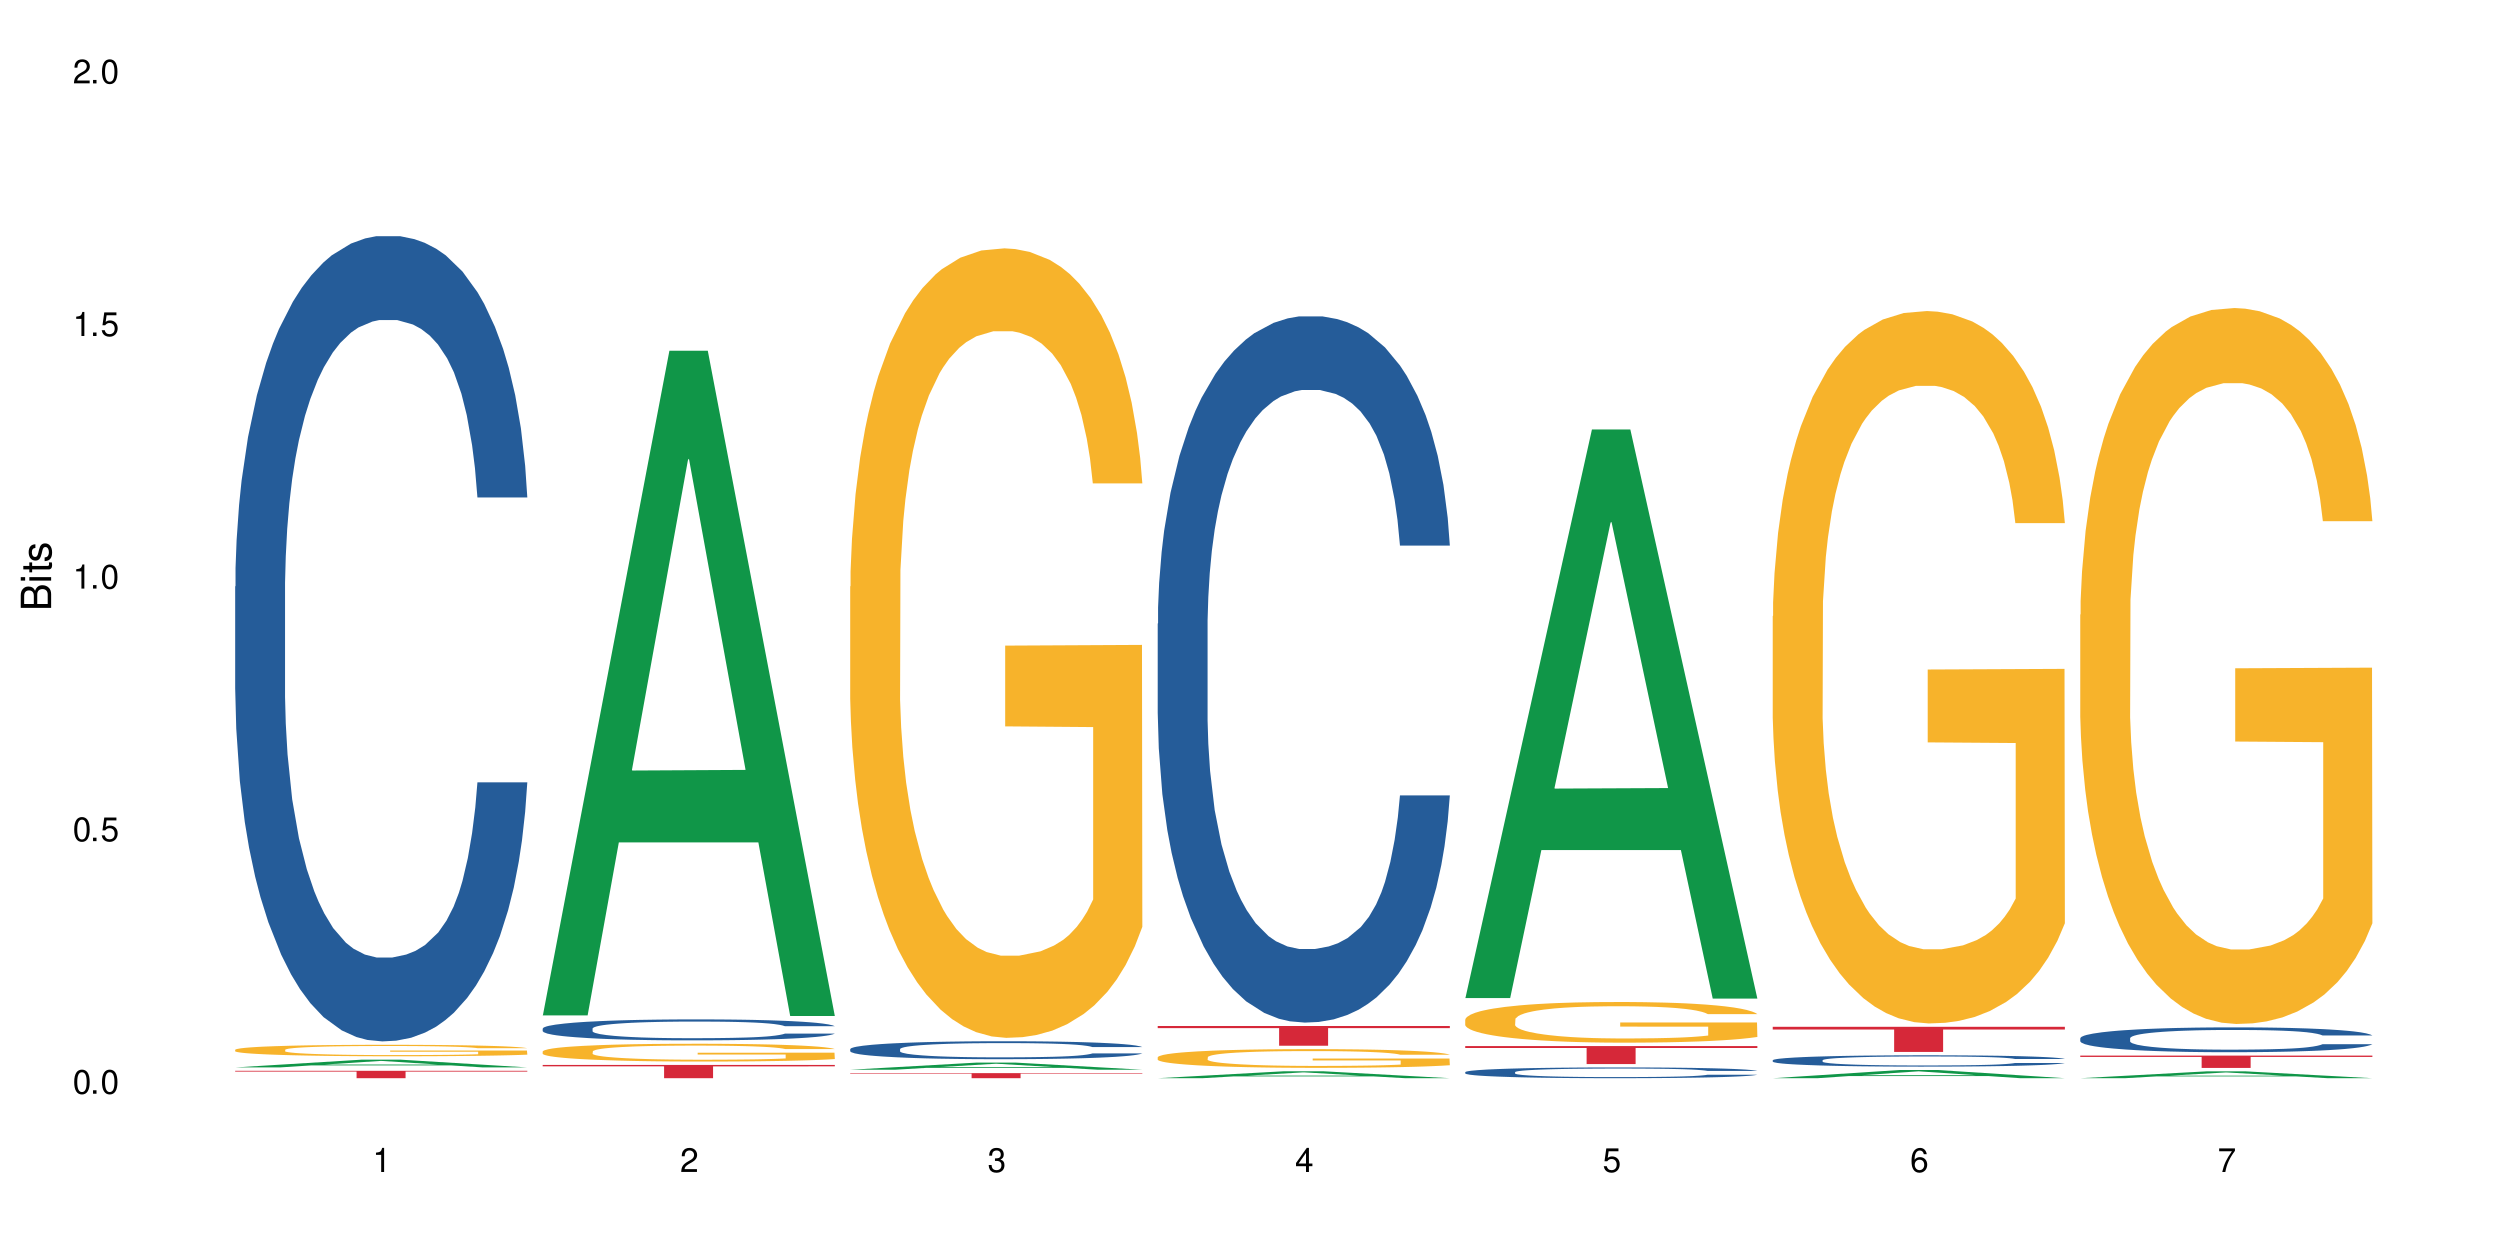 <?xml version="1.0" encoding="UTF-8"?>
<svg xmlns="http://www.w3.org/2000/svg" xmlns:xlink="http://www.w3.org/1999/xlink" width="720" height="360" viewBox="0 0 720 360">
<defs>
<g>
<g id="glyph-0-0">
</g>
<g id="glyph-0-1">
<path d="M 2.641 -6.938 C 2 -6.938 1.422 -6.656 1.078 -6.172 C 0.641 -5.562 0.406 -4.641 0.406 -3.359 C 0.406 -1.016 1.188 0.219 2.641 0.219 C 4.078 0.219 4.859 -1.016 4.859 -3.297 C 4.859 -4.641 4.656 -5.547 4.203 -6.172 C 3.844 -6.656 3.281 -6.938 2.641 -6.938 Z M 2.641 -6.188 C 3.547 -6.188 4 -5.25 4 -3.375 C 4 -1.406 3.562 -0.484 2.625 -0.484 C 1.734 -0.484 1.281 -1.438 1.281 -3.344 C 1.281 -5.25 1.734 -6.188 2.641 -6.188 Z M 2.641 -6.188 "/>
</g>
<g id="glyph-0-2">
<path d="M 1.828 -1 L 0.828 -1 L 0.828 0 L 1.828 0 Z M 1.828 -1 "/>
</g>
<g id="glyph-0-3">
<path d="M 4.562 -6.797 L 1.062 -6.797 L 0.547 -3.094 L 1.328 -3.094 C 1.719 -3.562 2.047 -3.734 2.578 -3.734 C 3.484 -3.734 4.062 -3.109 4.062 -2.094 C 4.062 -1.125 3.484 -0.531 2.578 -0.531 C 1.828 -0.531 1.375 -0.906 1.188 -1.672 L 0.328 -1.672 C 0.453 -1.109 0.547 -0.844 0.75 -0.594 C 1.125 -0.078 1.828 0.219 2.594 0.219 C 3.969 0.219 4.922 -0.781 4.922 -2.219 C 4.922 -3.562 4.031 -4.484 2.719 -4.484 C 2.25 -4.484 1.859 -4.359 1.469 -4.062 L 1.734 -5.969 L 4.562 -5.969 Z M 4.562 -6.797 "/>
</g>
<g id="glyph-0-4">
<path d="M 2.484 -4.938 L 2.484 0 L 3.328 0 L 3.328 -6.938 L 2.766 -6.938 C 2.469 -5.875 2.281 -5.734 0.984 -5.562 L 0.984 -4.938 Z M 2.484 -4.938 "/>
</g>
<g id="glyph-0-5">
<path d="M 4.859 -0.828 L 1.281 -0.828 C 1.359 -1.406 1.672 -1.781 2.5 -2.281 L 3.469 -2.828 C 4.406 -3.344 4.906 -4.062 4.906 -4.906 C 4.906 -5.484 4.672 -6.031 4.266 -6.406 C 3.859 -6.766 3.375 -6.938 2.719 -6.938 C 1.859 -6.938 1.219 -6.625 0.844 -6.031 C 0.609 -5.672 0.5 -5.234 0.484 -4.531 L 1.328 -4.531 C 1.359 -5.016 1.406 -5.281 1.531 -5.516 C 1.75 -5.938 2.188 -6.203 2.703 -6.203 C 3.469 -6.203 4.031 -5.641 4.031 -4.891 C 4.031 -4.344 3.719 -3.859 3.125 -3.516 L 2.234 -3 C 0.812 -2.172 0.406 -1.531 0.328 -0.016 L 4.859 -0.016 Z M 4.859 -0.828 "/>
</g>
<g id="glyph-0-6">
<path d="M 2.125 -3.188 L 2.578 -3.188 C 3.5 -3.188 3.984 -2.766 3.984 -1.922 C 3.984 -1.062 3.469 -0.531 2.594 -0.531 C 1.656 -0.531 1.203 -1 1.156 -2.016 L 0.312 -2.016 C 0.344 -1.453 0.438 -1.094 0.609 -0.781 C 0.953 -0.109 1.625 0.219 2.547 0.219 C 3.953 0.219 4.859 -0.625 4.859 -1.938 C 4.859 -2.828 4.516 -3.297 3.703 -3.594 C 4.344 -3.844 4.656 -4.328 4.656 -5.031 C 4.656 -6.219 3.875 -6.938 2.578 -6.938 C 1.203 -6.938 0.484 -6.172 0.453 -4.703 L 1.297 -4.703 C 1.312 -5.125 1.344 -5.359 1.453 -5.578 C 1.641 -5.969 2.062 -6.203 2.594 -6.203 C 3.344 -6.203 3.797 -5.75 3.797 -5 C 3.797 -4.516 3.609 -4.219 3.25 -4.047 C 3.016 -3.953 2.703 -3.922 2.125 -3.906 Z M 2.125 -3.188 "/>
</g>
<g id="glyph-0-7">
<path d="M 3.141 -1.672 L 3.141 0 L 3.984 0 L 3.984 -1.672 L 4.984 -1.672 L 4.984 -2.438 L 3.984 -2.438 L 3.984 -6.938 L 3.359 -6.938 L 0.266 -2.578 L 0.266 -1.672 Z M 3.141 -2.438 L 1 -2.438 L 3.141 -5.5 Z M 3.141 -2.438 "/>
</g>
<g id="glyph-0-8">
<path d="M 4.781 -5.125 C 4.609 -6.266 3.891 -6.938 2.844 -6.938 C 2.094 -6.938 1.422 -6.578 1.031 -5.953 C 0.594 -5.266 0.406 -4.422 0.406 -3.172 C 0.406 -2 0.578 -1.25 0.984 -0.641 C 1.359 -0.078 1.953 0.219 2.703 0.219 C 3.984 0.219 4.922 -0.75 4.922 -2.094 C 4.922 -3.375 4.062 -4.281 2.844 -4.281 C 2.172 -4.281 1.641 -4.031 1.281 -3.516 C 1.281 -5.234 1.828 -6.188 2.797 -6.188 C 3.391 -6.188 3.797 -5.797 3.938 -5.125 Z M 2.734 -3.531 C 3.547 -3.531 4.062 -2.953 4.062 -2.031 C 4.062 -1.156 3.484 -0.531 2.703 -0.531 C 1.922 -0.531 1.328 -1.188 1.328 -2.078 C 1.328 -2.938 1.906 -3.531 2.734 -3.531 Z M 2.734 -3.531 "/>
</g>
<g id="glyph-0-9">
<path d="M 4.984 -6.797 L 0.438 -6.797 L 0.438 -5.969 L 4.109 -5.969 C 2.5 -3.656 1.828 -2.234 1.328 0 L 2.219 0 C 2.594 -2.172 3.453 -4.047 4.984 -6.094 Z M 4.984 -6.797 "/>
</g>
<g id="glyph-1-0">
</g>
<g id="glyph-1-1">
<path d="M 0 -0.953 L 0 -4.891 C 0 -5.719 -0.234 -6.344 -0.734 -6.797 C -1.188 -7.234 -1.812 -7.469 -2.5 -7.469 C -3.547 -7.469 -4.188 -7 -4.625 -5.875 C -4.984 -6.688 -5.625 -7.094 -6.531 -7.094 C -7.172 -7.094 -7.734 -6.859 -8.141 -6.391 C -8.562 -5.922 -8.75 -5.344 -8.75 -4.5 L -8.75 -0.953 Z M -4.984 -2.062 L -7.766 -2.062 L -7.766 -4.219 C -7.766 -4.844 -7.688 -5.203 -7.453 -5.5 C -7.219 -5.812 -6.859 -5.969 -6.375 -5.969 C -5.891 -5.969 -5.531 -5.812 -5.297 -5.5 C -5.062 -5.203 -4.984 -4.844 -4.984 -4.219 Z M -0.984 -2.062 L -4 -2.062 L -4 -4.781 C -4 -5.766 -3.438 -6.359 -2.484 -6.359 C -1.547 -6.359 -0.984 -5.766 -0.984 -4.781 Z M -0.984 -2.062 "/>
</g>
<g id="glyph-1-2">
<path d="M -6.281 -1.797 L -6.281 -0.797 L 0 -0.797 L 0 -1.797 Z M -8.75 -1.797 L -8.75 -0.797 L -7.484 -0.797 L -7.484 -1.797 Z M -8.75 -1.797 "/>
</g>
<g id="glyph-1-3">
<path d="M -6.281 -3.047 L -6.281 -2.016 L -8.016 -2.016 L -8.016 -1.016 L -6.281 -1.016 L -6.281 -0.172 L -5.469 -0.172 L -5.469 -1.016 L -0.719 -1.016 C -0.078 -1.016 0.281 -1.453 0.281 -2.234 C 0.281 -2.5 0.25 -2.719 0.188 -3.047 L -0.641 -3.047 C -0.609 -2.906 -0.594 -2.766 -0.594 -2.562 C -0.594 -2.141 -0.719 -2.016 -1.156 -2.016 L -5.469 -2.016 L -5.469 -3.047 Z M -6.281 -3.047 "/>
</g>
<g id="glyph-1-4">
<path d="M -4.531 -5.25 C -5.766 -5.25 -6.469 -4.422 -6.469 -2.969 C -6.469 -1.516 -5.719 -0.562 -4.547 -0.562 C -3.562 -0.562 -3.094 -1.062 -2.734 -2.562 L -2.516 -3.484 C -2.344 -4.188 -2.094 -4.469 -1.641 -4.469 C -1.047 -4.469 -0.641 -3.875 -0.641 -3 C -0.641 -2.453 -0.797 -2 -1.062 -1.75 C -1.25 -1.594 -1.422 -1.531 -1.875 -1.469 L -1.875 -0.406 C -0.422 -0.453 0.281 -1.266 0.281 -2.922 C 0.281 -4.5 -0.5 -5.516 -1.719 -5.516 C -2.656 -5.516 -3.172 -4.984 -3.469 -3.734 L -3.703 -2.766 C -3.891 -1.953 -4.156 -1.609 -4.594 -1.609 C -5.188 -1.609 -5.547 -2.125 -5.547 -2.938 C -5.547 -3.75 -5.203 -4.172 -4.531 -4.203 Z M -4.531 -5.25 "/>
</g>
</g>
</defs>
<rect x="-72" y="-36" width="864" height="432" fill="rgb(100%, 100%, 100%)" fill-opacity="1"/>
<path fill-rule="nonzero" fill="rgb(6.275%, 58.824%, 28.235%)" fill-opacity="1" d="M 67.73 307.414 L 67.82 307.41 L 104.227 305.18 L 115.281 305.18 L 151.867 307.414 L 139.012 307.414 L 129.844 306.832 L 89.664 306.832 L 80.676 307.414 L 67.73 307.414 L 93.527 306.59 L 126.156 306.59 L 109.887 305.547 L 109.707 305.543 L 109.527 305.551 L 93.438 306.59 L 93.527 306.59 Z M 67.73 307.414 "/>
<path fill-rule="nonzero" fill="rgb(14.51%, 36.078%, 60%)" fill-opacity="1" d="M 67.73 168.926 L 67.832 168.715 L 67.832 163.625 L 68.141 155.57 L 68.859 145.395 L 69.578 138.398 L 71.426 125.895 L 73.988 113.812 L 76.656 104.484 L 78.605 98.973 L 80.352 94.734 L 84.352 86.891 L 86.918 82.863 L 89.688 79.258 L 93.074 75.656 L 95.535 73.535 L 101.078 70.145 L 105.18 68.66 L 108.363 68.023 L 115.238 68.023 L 119.34 68.871 L 122.316 69.93 L 125.598 71.625 L 128.371 73.535 L 133.191 78.199 L 137.5 84.133 L 139.449 87.523 L 142.527 94.098 L 144.891 100.457 L 146.531 105.969 L 148.379 113.812 L 150.02 123.348 L 151.25 134.16 L 151.867 143.277 L 137.5 143.277 L 136.785 134.797 L 135.961 128.227 L 134.422 119.535 L 132.883 113.387 L 130.73 107.238 L 128.781 103.211 L 126.113 99.184 L 123.754 96.641 L 121.289 94.734 L 118.93 93.461 L 114.414 92.188 L 109.184 92.188 L 107.234 92.613 L 103.23 94.309 L 101.078 95.793 L 98 98.762 L 95.844 101.516 L 93.281 105.754 L 91.535 109.359 L 89.379 114.871 L 87.84 119.746 L 86.098 126.742 L 85.07 132.039 L 84.148 137.977 L 83.328 144.973 L 82.711 152.391 L 82.301 160.234 L 82.094 167.863 L 82.094 200.723 L 82.301 208.352 L 82.812 217.258 L 84.148 230.188 L 86.098 241.422 L 88.355 250.324 L 90.508 256.684 L 91.742 259.652 L 93.383 263.043 L 95.945 267.281 L 99.641 271.523 L 101.797 273.219 L 105.078 274.914 L 108.465 275.762 L 112.98 275.762 L 116.98 274.914 L 119.648 273.855 L 122.418 272.16 L 126.215 268.555 L 128.574 265.164 L 130.629 261.137 L 132.168 257.109 L 133.191 253.715 L 134.73 247.145 L 135.961 239.938 L 136.887 232.52 L 137.5 225.312 L 151.867 225.312 L 151.25 233.789 L 150.328 242.059 L 149.402 248.203 L 147.969 255.625 L 146.324 262.195 L 143.965 269.613 L 142.016 274.488 L 139.449 279.789 L 137.09 283.816 L 134.527 287.422 L 130.73 291.66 L 128.266 293.781 L 125.598 295.688 L 122.418 297.383 L 118.418 298.867 L 114.109 299.715 L 110.105 299.926 L 105.797 299.504 L 102.617 298.656 L 98.41 296.746 L 93.176 292.934 L 89.379 288.906 L 86.406 284.875 L 83.84 280.637 L 80.969 274.914 L 77.273 265.586 L 75.016 258.379 L 73.477 252.445 L 71.734 244.176 L 70.5 236.758 L 69.066 224.887 L 68.039 209.836 L 67.73 198.18 Z M 67.73 168.926 "/>
<path fill-rule="nonzero" fill="rgb(96.863%, 70.196%, 16.863%)" fill-opacity="1" d="M 67.73 302.316 L 67.832 302.312 L 67.832 302.254 L 68.242 302.117 L 69.27 301.93 L 70.605 301.777 L 72.039 301.656 L 72.965 301.594 L 74.504 301.5 L 75.836 301.434 L 79.223 301.301 L 83.531 301.172 L 85.891 301.117 L 88.559 301.066 L 92.355 301.012 L 94.102 300.988 L 99.438 300.941 L 105.488 300.91 L 112.16 300.902 L 115.238 300.902 L 119.441 300.918 L 125.188 300.949 L 128.473 300.98 L 131.039 301.012 L 133.707 301.051 L 136.988 301.109 L 140.066 301.184 L 142.527 301.254 L 144.992 301.344 L 147.043 301.441 L 148.789 301.547 L 150.328 301.676 L 151.25 301.781 L 151.867 301.887 L 137.605 301.887 L 136.785 301.781 L 135.859 301.699 L 134.32 301.598 L 132.781 301.527 L 131.242 301.469 L 128.371 301.391 L 125.906 301.344 L 122.828 301.301 L 119.855 301.273 L 116.469 301.254 L 114.414 301.25 L 108.977 301.25 L 104.055 301.27 L 101.18 301.293 L 99.129 301.316 L 96.254 301.363 L 94.512 301.398 L 93.484 301.422 L 90.406 301.516 L 88.355 301.602 L 87.227 301.66 L 85.789 301.75 L 84.762 301.832 L 83.633 301.953 L 83.02 302.043 L 82.199 302.246 L 82.094 302.789 L 82.402 302.906 L 83.02 303.027 L 83.84 303.137 L 85.07 303.254 L 86.301 303.34 L 88.457 303.457 L 90.305 303.535 L 91.742 303.586 L 94.512 303.668 L 95.641 303.695 L 98.309 303.75 L 101.078 303.793 L 104.465 303.828 L 107.027 303.848 L 111.133 303.863 L 116.363 303.863 L 122.52 303.844 L 126.422 303.82 L 129.09 303.797 L 130.832 303.773 L 132.988 303.742 L 134.527 303.711 L 135.961 303.68 L 137.707 303.625 L 137.707 302.906 L 112.363 302.902 L 112.363 302.562 L 151.762 302.562 L 151.867 303.742 L 149.711 303.824 L 147.043 303.902 L 144.48 303.961 L 141.812 304.012 L 138.016 304.07 L 134.938 304.105 L 130.215 304.148 L 125.906 304.176 L 121.395 304.195 L 117.391 304.203 L 112.672 304.207 L 108.465 304.199 L 103.949 304.184 L 100.359 304.156 L 97.074 304.129 L 93.793 304.09 L 89.688 304.023 L 87.02 303.973 L 84.25 303.91 L 81.48 303.836 L 79.016 303.754 L 77.375 303.691 L 75.734 303.617 L 73.988 303.527 L 72.348 303.426 L 71.117 303.332 L 69.988 303.227 L 69.168 303.125 L 68.348 302.988 L 67.938 302.883 L 67.73 302.789 Z M 67.73 302.316 "/>
<path fill-rule="nonzero" fill="rgb(83.922%, 15.686%, 22.353%)" fill-opacity="1" d="M 67.73 308.391 L 151.867 308.391 L 151.867 308.617 L 116.801 308.621 L 116.801 310.523 L 102.695 310.523 L 102.695 308.621 L 102.488 308.617 L 67.73 308.617 Z M 67.73 308.391 "/>
<path fill-rule="nonzero" fill="rgb(6.275%, 58.824%, 28.235%)" fill-opacity="1" d="M 156.293 292.434 L 156.383 292.254 L 192.789 101.016 L 203.844 101.016 L 240.43 292.613 L 227.574 292.613 L 218.406 242.602 L 178.227 242.602 L 169.238 292.434 L 156.293 292.434 L 182.094 221.91 L 214.723 221.73 L 198.453 132.32 L 198.273 132.141 L 198.094 132.68 L 182.004 221.73 L 182.094 221.91 Z M 156.293 292.434 "/>
<path fill-rule="nonzero" fill="rgb(14.51%, 36.078%, 60%)" fill-opacity="1" d="M 156.293 296.215 L 156.398 296.211 L 156.398 296.078 L 156.703 295.867 L 157.422 295.602 L 158.141 295.422 L 159.988 295.094 L 162.555 294.781 L 165.223 294.535 L 167.172 294.395 L 168.914 294.281 L 172.918 294.078 L 175.48 293.973 L 178.25 293.879 L 181.637 293.785 L 184.102 293.73 L 189.641 293.645 L 193.746 293.605 L 196.926 293.586 L 203.801 293.586 L 207.902 293.609 L 210.879 293.637 L 214.164 293.68 L 216.934 293.73 L 221.754 293.852 L 226.066 294.008 L 228.016 294.094 L 231.094 294.266 L 233.453 294.434 L 235.094 294.574 L 236.941 294.781 L 238.582 295.027 L 239.812 295.309 L 240.43 295.547 L 226.066 295.547 L 225.348 295.328 L 224.527 295.156 L 222.988 294.93 L 221.449 294.77 L 219.293 294.609 L 217.344 294.504 L 214.676 294.398 L 212.316 294.332 L 209.855 294.281 L 207.492 294.25 L 202.98 294.219 L 197.746 294.219 L 195.797 294.227 L 191.797 294.273 L 189.641 294.312 L 186.562 294.387 L 184.406 294.461 L 181.844 294.57 L 180.098 294.664 L 177.945 294.809 L 176.406 294.934 L 174.66 295.117 L 173.633 295.254 L 172.711 295.41 L 171.891 295.59 L 171.273 295.785 L 170.863 295.988 L 170.66 296.188 L 170.66 297.043 L 170.863 297.242 L 171.379 297.473 L 172.711 297.809 L 174.66 298.102 L 176.918 298.336 L 179.074 298.5 L 180.305 298.578 L 181.945 298.664 L 184.512 298.777 L 188.203 298.887 L 190.359 298.93 L 193.641 298.977 L 197.027 298.996 L 201.543 298.996 L 205.543 298.977 L 208.211 298.945 L 210.98 298.902 L 214.777 298.809 L 217.137 298.723 L 219.191 298.617 L 220.73 298.512 L 221.754 298.422 L 223.293 298.25 L 224.527 298.062 L 225.449 297.871 L 226.066 297.684 L 240.43 297.684 L 239.812 297.902 L 238.891 298.121 L 237.969 298.277 L 236.531 298.473 L 234.891 298.645 L 232.527 298.836 L 230.578 298.965 L 228.016 299.102 L 225.656 299.207 L 223.09 299.301 L 219.293 299.41 L 216.832 299.465 L 214.164 299.516 L 210.98 299.559 L 206.98 299.598 L 202.672 299.621 L 198.668 299.625 L 194.359 299.613 L 191.18 299.594 L 186.973 299.543 L 181.738 299.445 L 177.945 299.34 L 174.969 299.234 L 172.402 299.125 L 169.531 298.977 L 165.836 298.73 L 163.578 298.543 L 162.039 298.391 L 160.297 298.176 L 159.066 297.98 L 157.629 297.672 L 156.602 297.281 L 156.293 296.977 Z M 156.293 296.215 "/>
<path fill-rule="nonzero" fill="rgb(96.863%, 70.196%, 16.863%)" fill-opacity="1" d="M 156.293 302.797 L 156.398 302.793 L 156.398 302.699 L 156.809 302.488 L 157.832 302.199 L 159.168 301.957 L 160.605 301.77 L 161.527 301.672 L 163.066 301.531 L 164.398 301.43 L 167.785 301.219 L 172.094 301.023 L 174.457 300.938 L 177.121 300.859 L 180.918 300.77 L 182.664 300.734 L 188 300.66 L 194.051 300.613 L 200.723 300.602 L 203.801 300.605 L 208.008 300.625 L 213.754 300.676 L 217.035 300.723 L 219.602 300.77 L 222.27 300.828 L 225.551 300.922 L 228.629 301.035 L 231.094 301.148 L 233.555 301.289 L 235.605 301.438 L 237.352 301.602 L 238.891 301.801 L 239.812 301.965 L 240.43 302.129 L 226.168 302.129 L 225.348 301.965 L 224.422 301.836 L 222.883 301.684 L 221.344 301.57 L 219.805 301.48 L 216.934 301.359 L 214.473 301.285 L 211.395 301.219 L 208.418 301.176 L 205.031 301.148 L 202.98 301.141 L 197.543 301.141 L 192.617 301.172 L 189.742 301.207 L 187.691 301.246 L 184.816 301.316 L 183.074 301.371 L 182.047 301.41 L 178.969 301.555 L 176.918 301.688 L 175.789 301.777 L 174.352 301.918 L 173.328 302.043 L 172.199 302.23 L 171.582 302.371 L 170.762 302.688 L 170.66 303.531 L 170.965 303.711 L 171.582 303.902 L 172.402 304.07 L 173.633 304.25 L 174.867 304.387 L 177.02 304.566 L 178.867 304.691 L 180.305 304.77 L 183.074 304.895 L 184.203 304.938 L 186.871 305.023 L 189.641 305.086 L 193.027 305.145 L 195.59 305.172 L 199.695 305.195 L 204.93 305.195 L 211.086 305.168 L 214.984 305.129 L 217.652 305.094 L 219.395 305.059 L 221.551 305.008 L 223.09 304.961 L 224.527 304.91 L 226.27 304.832 L 226.27 303.711 L 200.926 303.707 L 200.926 303.18 L 240.328 303.176 L 240.43 305.008 L 238.273 305.133 L 235.605 305.258 L 233.043 305.352 L 230.375 305.43 L 226.578 305.52 L 223.5 305.574 L 218.781 305.641 L 214.473 305.684 L 209.957 305.711 L 205.953 305.727 L 201.234 305.73 L 197.027 305.719 L 192.512 305.691 L 188.922 305.656 L 185.641 305.609 L 182.355 305.547 L 178.25 305.449 L 175.582 305.367 L 172.812 305.27 L 170.043 305.152 L 167.582 305.027 L 165.938 304.93 L 164.297 304.816 L 162.555 304.676 L 160.91 304.516 L 159.68 304.371 L 158.551 304.207 L 157.73 304.051 L 156.91 303.84 L 156.5 303.672 L 156.293 303.527 Z M 156.293 302.797 "/>
<path fill-rule="nonzero" fill="rgb(83.922%, 15.686%, 22.353%)" fill-opacity="1" d="M 156.293 306.703 L 240.43 306.703 L 240.43 307.113 L 205.363 307.117 L 205.363 310.523 L 191.258 310.523 L 191.258 307.121 L 191.051 307.113 L 156.293 307.113 Z M 156.293 306.703 "/>
<path fill-rule="nonzero" fill="rgb(6.275%, 58.824%, 28.235%)" fill-opacity="1" d="M 244.859 308.082 L 244.949 308.078 L 281.352 306.023 L 292.41 306.023 L 328.992 308.082 L 316.141 308.082 L 306.969 307.547 L 266.789 307.547 L 257.801 308.082 L 244.859 308.082 L 270.656 307.324 L 303.285 307.32 L 287.016 306.359 L 286.836 306.359 L 286.656 306.363 L 270.566 307.32 L 270.656 307.324 Z M 244.859 308.082 "/>
<path fill-rule="nonzero" fill="rgb(14.51%, 36.078%, 60%)" fill-opacity="1" d="M 244.859 302.129 L 244.961 302.125 L 244.961 302.012 L 245.27 301.832 L 245.988 301.605 L 246.703 301.449 L 248.551 301.168 L 251.117 300.898 L 253.785 300.691 L 255.734 300.57 L 257.477 300.477 L 261.48 300.301 L 264.043 300.211 L 266.816 300.129 L 270.199 300.051 L 272.664 300.004 L 278.203 299.926 L 282.309 299.895 L 285.488 299.879 L 292.363 299.879 L 296.469 299.898 L 299.441 299.922 L 302.727 299.961 L 305.496 300.004 L 310.32 300.105 L 314.629 300.238 L 316.578 300.312 L 319.656 300.461 L 322.016 300.602 L 323.656 300.727 L 325.504 300.898 L 327.145 301.113 L 328.379 301.355 L 328.992 301.559 L 314.629 301.559 L 313.91 301.367 L 313.09 301.223 L 311.551 301.027 L 310.012 300.891 L 307.855 300.754 L 305.906 300.664 L 303.238 300.574 L 300.879 300.52 L 298.418 300.477 L 296.059 300.445 L 291.543 300.418 L 286.309 300.418 L 284.359 300.43 L 280.359 300.465 L 278.203 300.5 L 275.125 300.566 L 272.973 300.625 L 270.406 300.723 L 268.66 300.801 L 266.508 300.926 L 264.969 301.031 L 263.223 301.188 L 262.199 301.309 L 261.273 301.438 L 260.453 301.594 L 259.84 301.762 L 259.426 301.934 L 259.223 302.105 L 259.223 302.836 L 259.426 303.008 L 259.941 303.207 L 261.273 303.496 L 263.223 303.746 L 265.48 303.941 L 267.637 304.086 L 268.867 304.152 L 270.508 304.227 L 273.074 304.32 L 276.77 304.414 L 278.922 304.453 L 282.207 304.492 L 285.59 304.512 L 290.105 304.512 L 294.109 304.492 L 296.773 304.469 L 299.547 304.43 L 303.344 304.348 L 305.703 304.273 L 307.754 304.184 L 309.293 304.094 L 310.32 304.02 L 311.859 303.871 L 313.09 303.711 L 314.012 303.547 L 314.629 303.387 L 328.992 303.387 L 328.379 303.574 L 327.453 303.758 L 326.531 303.895 L 325.094 304.062 L 323.453 304.207 L 321.094 304.375 L 319.145 304.48 L 316.578 304.602 L 314.219 304.691 L 311.652 304.77 L 307.855 304.863 L 305.395 304.91 L 302.727 304.953 L 299.547 304.992 L 295.543 305.023 L 291.234 305.043 L 287.234 305.047 L 282.926 305.039 L 279.742 305.02 L 275.535 304.977 L 270.305 304.895 L 266.508 304.805 L 263.531 304.715 L 260.965 304.617 L 258.094 304.492 L 254.398 304.285 L 252.145 304.121 L 250.605 303.992 L 248.859 303.805 L 247.629 303.641 L 246.191 303.375 L 245.164 303.039 L 244.859 302.781 Z M 244.859 302.129 "/>
<path fill-rule="nonzero" fill="rgb(96.863%, 70.196%, 16.863%)" fill-opacity="1" d="M 244.859 168.91 L 244.961 168.703 L 244.961 164.551 L 245.371 155.203 L 246.398 142.328 L 247.73 131.738 L 249.168 123.434 L 250.09 119.07 L 251.629 112.844 L 252.965 108.273 L 256.348 98.93 L 260.66 90.207 L 263.02 86.469 L 265.688 82.938 L 269.484 78.992 L 271.227 77.539 L 276.562 74.219 L 282.617 72.141 L 289.285 71.52 L 292.363 71.727 L 296.57 72.555 L 302.316 74.84 L 305.598 76.918 L 308.164 78.992 L 310.832 81.691 L 314.117 85.848 L 317.195 90.832 L 319.656 95.812 L 322.117 102.043 L 324.172 108.688 L 325.914 115.957 L 327.453 124.68 L 328.379 131.945 L 328.992 139.215 L 314.73 139.215 L 313.91 131.945 L 312.988 126.34 L 311.449 119.488 L 309.91 114.504 L 308.371 110.559 L 305.496 105.16 L 303.035 101.836 L 299.957 98.93 L 296.98 97.059 L 293.594 95.812 L 291.543 95.398 L 286.105 95.398 L 281.18 96.852 L 278.309 98.516 L 276.254 100.176 L 273.383 103.289 L 271.637 105.781 L 270.613 107.441 L 267.535 113.879 L 265.48 119.695 L 264.352 123.641 L 262.918 129.871 L 261.891 135.477 L 260.762 143.785 L 260.145 150.012 L 259.324 164.133 L 259.223 201.512 L 259.531 209.402 L 260.145 217.918 L 260.965 225.395 L 262.199 233.285 L 263.43 239.309 L 265.582 247.406 L 267.43 252.805 L 268.867 256.336 L 271.637 261.941 L 272.766 263.812 L 275.434 267.551 L 278.203 270.457 L 281.59 272.949 L 284.156 274.195 L 288.258 275.234 L 293.492 275.234 L 299.648 273.988 L 303.547 272.324 L 306.215 270.664 L 307.961 269.211 L 310.113 266.926 L 311.652 264.848 L 313.09 262.566 L 314.832 259.035 L 314.832 209.402 L 289.492 209.195 L 289.492 185.938 L 328.891 185.73 L 328.992 266.926 L 326.84 272.531 L 324.172 277.934 L 321.605 282.086 L 318.938 285.617 L 315.141 289.562 L 312.062 292.055 L 307.344 294.961 L 303.035 296.828 L 298.52 298.074 L 294.52 298.699 L 289.797 298.906 L 285.59 298.492 L 281.078 297.246 L 277.484 295.582 L 274.203 293.508 L 270.918 290.809 L 266.816 286.445 L 264.148 282.914 L 261.379 278.555 L 258.605 273.363 L 256.145 267.758 L 254.504 263.395 L 252.859 258.41 L 251.117 252.184 L 249.477 245.121 L 248.242 238.684 L 247.113 231.418 L 246.293 224.562 L 245.473 215.219 L 245.062 207.742 L 244.859 201.305 Z M 244.859 168.91 "/>
<path fill-rule="nonzero" fill="rgb(83.922%, 15.686%, 22.353%)" fill-opacity="1" d="M 244.859 309.059 L 328.992 309.059 L 328.992 309.215 L 293.93 309.215 L 293.93 310.523 L 279.82 310.523 L 279.82 309.219 L 279.617 309.215 L 244.859 309.215 Z M 244.859 309.059 "/>
<path fill-rule="nonzero" fill="rgb(6.275%, 58.824%, 28.235%)" fill-opacity="1" d="M 333.422 310.52 L 333.512 310.52 L 369.914 308.516 L 380.973 308.516 L 417.555 310.523 L 404.703 310.523 L 395.535 310 L 355.355 310 L 346.363 310.52 L 333.422 310.52 L 359.219 309.781 L 391.848 309.781 L 375.578 308.844 L 375.398 308.844 L 375.219 308.848 L 359.129 309.781 L 359.219 309.781 Z M 333.422 310.52 "/>
<path fill-rule="nonzero" fill="rgb(14.51%, 36.078%, 60%)" fill-opacity="1" d="M 333.422 179.621 L 333.523 179.434 L 333.523 174.973 L 333.832 167.91 L 334.551 158.984 L 335.27 152.852 L 337.113 141.883 L 339.68 131.285 L 342.348 123.105 L 344.297 118.273 L 346.043 114.555 L 350.043 107.676 L 352.609 104.145 L 355.379 100.984 L 358.766 97.824 L 361.227 95.965 L 366.766 92.988 L 370.871 91.688 L 374.051 91.129 L 380.926 91.129 L 385.031 91.875 L 388.008 92.805 L 391.289 94.289 L 394.059 95.965 L 398.883 100.055 L 403.191 105.258 L 405.141 108.234 L 408.219 113.996 L 410.578 119.574 L 412.223 124.406 L 414.066 131.285 L 415.711 139.652 L 416.941 149.133 L 417.555 157.125 L 403.191 157.125 L 402.473 149.691 L 401.652 143.926 L 400.113 136.305 L 398.574 130.914 L 396.422 125.523 L 394.469 121.988 L 391.805 118.457 L 389.441 116.227 L 386.98 114.555 L 384.621 113.438 L 380.105 112.324 L 374.875 112.324 L 372.922 112.695 L 368.922 114.184 L 366.766 115.484 L 363.688 118.086 L 361.535 120.504 L 358.969 124.223 L 357.227 127.383 L 355.07 132.215 L 353.531 136.492 L 351.789 142.625 L 350.762 147.273 L 349.836 152.477 L 349.016 158.613 L 348.402 165.121 L 347.992 172 L 347.785 178.691 L 347.785 207.504 L 347.992 214.199 L 348.504 222.008 L 349.836 233.348 L 351.789 243.199 L 354.043 251.008 L 356.199 256.586 L 357.43 259.188 L 359.07 262.16 L 361.637 265.879 L 365.332 269.598 L 367.484 271.086 L 370.77 272.574 L 374.156 273.316 L 378.668 273.316 L 382.672 272.574 L 385.34 271.645 L 388.109 270.156 L 391.906 266.996 L 394.266 264.02 L 396.316 260.488 L 397.855 256.957 L 398.883 253.98 L 400.422 248.219 L 401.652 241.898 L 402.578 235.391 L 403.191 229.07 L 417.555 229.07 L 416.941 236.508 L 416.016 243.758 L 415.094 249.148 L 413.656 255.656 L 412.016 261.418 L 409.656 267.926 L 407.707 272.199 L 405.141 276.848 L 402.781 280.379 L 400.215 283.539 L 396.422 287.258 L 393.957 289.117 L 391.289 290.789 L 388.109 292.277 L 384.109 293.578 L 379.797 294.324 L 375.797 294.508 L 371.488 294.137 L 368.305 293.395 L 364.102 291.719 L 358.867 288.375 L 355.07 284.844 L 352.094 281.309 L 349.531 277.59 L 346.656 272.574 L 342.965 264.391 L 340.707 258.07 L 339.168 252.867 L 337.422 245.617 L 336.191 239.109 L 334.754 228.699 L 333.73 215.5 L 333.422 205.273 Z M 333.422 179.621 "/>
<path fill-rule="nonzero" fill="rgb(96.863%, 70.196%, 16.863%)" fill-opacity="1" d="M 333.422 304.461 L 333.523 304.453 L 333.523 304.355 L 333.934 304.137 L 334.961 303.828 L 336.293 303.578 L 337.73 303.383 L 338.652 303.277 L 340.191 303.129 L 341.527 303.023 L 344.914 302.801 L 349.223 302.594 L 351.582 302.504 L 354.25 302.422 L 358.047 302.328 L 359.789 302.293 L 365.125 302.215 L 371.18 302.164 L 377.848 302.152 L 380.926 302.156 L 385.133 302.176 L 390.879 302.23 L 394.164 302.277 L 396.727 302.328 L 399.395 302.391 L 402.68 302.492 L 405.758 302.609 L 408.219 302.727 L 410.684 302.875 L 412.734 303.031 L 414.477 303.203 L 416.016 303.41 L 416.941 303.582 L 417.555 303.758 L 403.293 303.758 L 402.473 303.582 L 401.551 303.449 L 400.012 303.289 L 398.473 303.172 L 396.934 303.078 L 394.059 302.949 L 391.598 302.871 L 388.52 302.801 L 385.543 302.758 L 382.156 302.727 L 380.105 302.719 L 374.668 302.719 L 369.742 302.75 L 366.871 302.789 L 364.816 302.832 L 361.945 302.902 L 360.199 302.965 L 359.176 303.004 L 356.098 303.156 L 354.043 303.293 L 352.914 303.387 L 351.48 303.535 L 350.453 303.668 L 349.324 303.863 L 348.711 304.012 L 347.887 304.348 L 347.785 305.234 L 348.094 305.422 L 348.711 305.621 L 349.531 305.801 L 350.762 305.984 L 351.992 306.129 L 354.148 306.32 L 355.992 306.449 L 357.43 306.531 L 360.199 306.664 L 361.328 306.711 L 363.996 306.797 L 366.766 306.867 L 370.152 306.926 L 372.719 306.957 L 376.824 306.98 L 382.055 306.98 L 388.211 306.953 L 392.109 306.91 L 394.777 306.871 L 396.523 306.84 L 398.676 306.785 L 400.215 306.734 L 401.652 306.68 L 403.398 306.598 L 403.398 305.422 L 378.055 305.414 L 378.055 304.863 L 417.453 304.859 L 417.555 306.785 L 415.402 306.918 L 412.734 307.043 L 410.168 307.145 L 407.5 307.227 L 403.703 307.32 L 400.625 307.379 L 395.906 307.449 L 391.598 307.492 L 387.082 307.523 L 383.082 307.535 L 378.363 307.543 L 374.156 307.531 L 369.641 307.504 L 366.051 307.465 L 362.766 307.414 L 359.484 307.352 L 355.379 307.246 L 352.711 307.164 L 349.941 307.059 L 347.172 306.938 L 344.707 306.805 L 343.066 306.699 L 341.426 306.582 L 339.68 306.434 L 338.039 306.266 L 336.809 306.113 L 335.68 305.941 L 334.859 305.781 L 334.035 305.559 L 333.625 305.379 L 333.422 305.227 Z M 333.422 304.461 "/>
<path fill-rule="nonzero" fill="rgb(83.922%, 15.686%, 22.353%)" fill-opacity="1" d="M 333.422 295.484 L 417.555 295.484 L 417.555 296.094 L 382.492 296.098 L 382.492 301.176 L 368.383 301.176 L 368.383 296.102 L 368.18 296.094 L 333.422 296.094 Z M 333.422 295.484 "/>
<path fill-rule="nonzero" fill="rgb(6.275%, 58.824%, 28.235%)" fill-opacity="1" d="M 421.984 287.449 L 422.074 287.297 L 458.48 123.68 L 469.535 123.68 L 506.121 287.602 L 493.266 287.602 L 484.098 244.812 L 443.918 244.812 L 434.93 287.449 L 421.984 287.449 L 447.781 227.113 L 480.41 226.961 L 464.141 150.461 L 463.961 150.309 L 463.781 150.77 L 447.691 226.961 L 447.781 227.113 Z M 421.984 287.449 "/>
<path fill-rule="nonzero" fill="rgb(14.51%, 36.078%, 60%)" fill-opacity="1" d="M 421.984 308.77 L 422.086 308.766 L 422.086 308.699 L 422.395 308.59 L 423.113 308.457 L 423.832 308.363 L 425.68 308.195 L 428.242 308.031 L 430.91 307.91 L 432.859 307.836 L 434.605 307.777 L 438.605 307.672 L 441.172 307.617 L 443.941 307.57 L 447.328 307.523 L 449.789 307.496 L 455.332 307.449 L 459.434 307.43 L 462.617 307.422 L 469.488 307.422 L 473.594 307.434 L 476.57 307.445 L 479.852 307.469 L 482.625 307.496 L 487.445 307.555 L 491.754 307.637 L 493.703 307.68 L 496.781 307.77 L 499.145 307.855 L 500.785 307.93 L 502.633 308.031 L 504.273 308.16 L 505.504 308.305 L 506.121 308.426 L 491.754 308.426 L 491.035 308.312 L 490.215 308.227 L 488.676 308.109 L 487.137 308.027 L 484.984 307.945 L 483.035 307.891 L 480.367 307.836 L 478.008 307.805 L 475.543 307.777 L 473.184 307.762 L 468.668 307.742 L 463.438 307.742 L 461.488 307.75 L 457.484 307.773 L 455.332 307.793 L 452.254 307.832 L 450.098 307.867 L 447.531 307.926 L 445.789 307.973 L 443.633 308.047 L 442.094 308.113 L 440.352 308.207 L 439.324 308.277 L 438.402 308.355 L 437.582 308.449 L 436.965 308.551 L 436.555 308.652 L 436.348 308.758 L 436.348 309.195 L 436.555 309.297 L 437.066 309.418 L 438.402 309.59 L 440.352 309.738 L 442.609 309.859 L 444.762 309.945 L 445.992 309.984 L 447.637 310.027 L 450.199 310.086 L 453.895 310.141 L 456.051 310.164 L 459.332 310.188 L 462.719 310.199 L 467.234 310.199 L 471.234 310.188 L 473.902 310.172 L 476.672 310.152 L 480.469 310.102 L 482.828 310.059 L 484.879 310.004 L 486.418 309.949 L 487.445 309.906 L 488.984 309.816 L 490.215 309.719 L 491.141 309.621 L 491.754 309.523 L 506.121 309.523 L 505.504 309.637 L 504.582 309.75 L 503.656 309.832 L 502.223 309.93 L 500.578 310.02 L 498.219 310.117 L 496.27 310.184 L 493.703 310.254 L 491.344 310.309 L 488.781 310.355 L 484.984 310.41 L 482.52 310.441 L 479.852 310.465 L 476.672 310.488 L 472.672 310.508 L 468.363 310.52 L 464.359 310.523 L 460.051 310.516 L 456.871 310.504 L 452.664 310.48 L 447.43 310.43 L 443.633 310.375 L 440.66 310.32 L 438.094 310.266 L 435.219 310.188 L 431.527 310.062 L 429.27 309.965 L 427.73 309.887 L 425.984 309.777 L 424.754 309.676 L 423.32 309.52 L 422.293 309.316 L 421.984 309.16 Z M 421.984 308.77 "/>
<path fill-rule="nonzero" fill="rgb(96.863%, 70.196%, 16.863%)" fill-opacity="1" d="M 421.984 293.594 L 422.086 293.582 L 422.086 293.371 L 422.496 292.887 L 423.523 292.227 L 424.859 291.68 L 426.293 291.25 L 427.219 291.027 L 428.758 290.707 L 430.09 290.469 L 433.477 289.988 L 437.785 289.539 L 440.145 289.348 L 442.812 289.164 L 446.609 288.961 L 448.355 288.887 L 453.688 288.715 L 459.742 288.609 L 466.41 288.578 L 469.488 288.586 L 473.695 288.629 L 479.441 288.75 L 482.727 288.855 L 485.293 288.961 L 487.957 289.102 L 491.242 289.316 L 494.32 289.57 L 496.781 289.828 L 499.246 290.148 L 501.297 290.492 L 503.043 290.867 L 504.582 291.316 L 505.504 291.691 L 506.121 292.062 L 491.859 292.062 L 491.035 291.691 L 490.113 291.402 L 488.574 291.047 L 487.035 290.793 L 485.496 290.59 L 482.625 290.309 L 480.16 290.141 L 477.082 289.988 L 474.105 289.895 L 470.723 289.828 L 468.668 289.809 L 463.23 289.809 L 458.305 289.883 L 455.434 289.969 L 453.383 290.055 L 450.508 290.215 L 448.766 290.344 L 447.738 290.426 L 444.66 290.758 L 442.609 291.059 L 441.48 291.262 L 440.043 291.582 L 439.016 291.871 L 437.887 292.301 L 437.273 292.621 L 436.453 293.348 L 436.348 295.273 L 436.656 295.68 L 437.273 296.117 L 438.094 296.504 L 439.324 296.91 L 440.555 297.219 L 442.711 297.637 L 444.559 297.914 L 445.992 298.098 L 448.766 298.387 L 449.895 298.48 L 452.562 298.676 L 455.332 298.824 L 458.715 298.953 L 461.281 299.016 L 465.387 299.07 L 470.617 299.07 L 476.773 299.008 L 480.676 298.922 L 483.34 298.836 L 485.086 298.762 L 487.242 298.645 L 488.781 298.535 L 490.215 298.418 L 491.961 298.234 L 491.961 295.68 L 466.617 295.668 L 466.617 294.473 L 506.016 294.461 L 506.121 298.645 L 503.965 298.93 L 501.297 299.211 L 498.73 299.422 L 496.066 299.605 L 492.27 299.809 L 489.191 299.938 L 484.469 300.086 L 480.16 300.184 L 475.645 300.246 L 471.645 300.277 L 466.926 300.289 L 462.719 300.27 L 458.203 300.203 L 454.613 300.117 L 451.328 300.012 L 448.047 299.871 L 443.941 299.648 L 441.273 299.465 L 438.504 299.242 L 435.734 298.973 L 433.27 298.684 L 431.629 298.461 L 429.988 298.203 L 428.242 297.883 L 426.602 297.52 L 425.371 297.188 L 424.242 296.812 L 423.422 296.461 L 422.602 295.98 L 422.191 295.594 L 421.984 295.262 Z M 421.984 293.594 "/>
<path fill-rule="nonzero" fill="rgb(83.922%, 15.686%, 22.353%)" fill-opacity="1" d="M 421.984 301.266 L 506.121 301.266 L 506.121 301.82 L 471.055 301.824 L 471.055 306.445 L 456.945 306.445 L 456.945 301.828 L 456.742 301.82 L 421.984 301.82 Z M 421.984 301.266 "/>
<path fill-rule="nonzero" fill="rgb(6.275%, 58.824%, 28.235%)" fill-opacity="1" d="M 510.547 310.52 L 510.637 310.52 L 547.043 308.164 L 558.098 308.164 L 594.684 310.523 L 581.828 310.523 L 572.66 309.906 L 532.48 309.906 L 523.492 310.52 L 510.547 310.52 L 536.348 309.652 L 568.977 309.648 L 552.707 308.551 L 552.527 308.547 L 552.348 308.555 L 536.258 309.648 L 536.348 309.652 Z M 510.547 310.52 "/>
<path fill-rule="nonzero" fill="rgb(14.51%, 36.078%, 60%)" fill-opacity="1" d="M 510.547 305.344 L 510.652 305.344 L 510.652 305.27 L 510.957 305.156 L 511.676 305.016 L 512.395 304.914 L 514.242 304.738 L 516.809 304.57 L 519.473 304.438 L 521.426 304.359 L 523.168 304.301 L 527.168 304.191 L 529.734 304.133 L 532.504 304.082 L 535.891 304.031 L 538.355 304.004 L 543.895 303.953 L 548 303.934 L 551.18 303.926 L 558.055 303.926 L 562.156 303.938 L 565.133 303.953 L 568.418 303.977 L 571.188 304.004 L 576.008 304.066 L 580.32 304.152 L 582.27 304.199 L 585.348 304.293 L 587.707 304.383 L 589.348 304.461 L 591.195 304.57 L 592.836 304.703 L 594.066 304.855 L 594.684 304.984 L 580.32 304.984 L 579.602 304.863 L 578.781 304.773 L 577.242 304.648 L 575.703 304.562 L 573.547 304.477 L 571.598 304.422 L 568.93 304.363 L 566.57 304.328 L 564.105 304.301 L 561.746 304.281 L 557.234 304.266 L 552 304.266 L 550.051 304.27 L 546.051 304.297 L 543.895 304.316 L 540.816 304.359 L 538.66 304.398 L 536.098 304.457 L 534.352 304.508 L 532.199 304.586 L 530.66 304.652 L 528.914 304.75 L 527.887 304.828 L 526.965 304.91 L 526.145 305.008 L 525.527 305.113 L 525.117 305.223 L 524.914 305.332 L 524.914 305.793 L 525.117 305.902 L 525.629 306.027 L 526.965 306.207 L 528.914 306.367 L 531.172 306.492 L 533.324 306.582 L 534.559 306.625 L 536.199 306.672 L 538.766 306.73 L 542.457 306.789 L 544.613 306.812 L 547.895 306.84 L 551.281 306.852 L 555.797 306.852 L 559.797 306.84 L 562.465 306.824 L 565.234 306.801 L 569.031 306.75 L 571.391 306.699 L 573.445 306.645 L 574.984 306.586 L 576.008 306.539 L 577.547 306.445 L 578.781 306.344 L 579.703 306.242 L 580.32 306.141 L 594.684 306.141 L 594.066 306.258 L 593.145 306.375 L 592.223 306.461 L 590.785 306.566 L 589.145 306.66 L 586.781 306.762 L 584.832 306.832 L 582.27 306.906 L 579.91 306.965 L 577.344 307.016 L 573.547 307.074 L 571.086 307.105 L 568.418 307.129 L 565.234 307.156 L 561.234 307.176 L 556.926 307.188 L 552.922 307.191 L 548.613 307.184 L 545.434 307.172 L 541.227 307.145 L 535.992 307.094 L 532.199 307.035 L 529.223 306.977 L 526.656 306.918 L 523.785 306.84 L 520.09 306.707 L 517.832 306.605 L 516.293 306.523 L 514.551 306.406 L 513.316 306.301 L 511.883 306.133 L 510.855 305.922 L 510.547 305.758 Z M 510.547 305.344 "/>
<path fill-rule="nonzero" fill="rgb(96.863%, 70.196%, 16.863%)" fill-opacity="1" d="M 510.547 177.457 L 510.652 177.27 L 510.652 173.52 L 511.062 165.09 L 512.086 153.473 L 513.422 143.914 L 514.855 136.422 L 515.781 132.484 L 517.32 126.863 L 518.652 122.742 L 522.039 114.309 L 526.348 106.441 L 528.707 103.066 L 531.375 99.883 L 535.172 96.32 L 536.918 95.012 L 542.254 92.012 L 548.305 90.141 L 554.977 89.578 L 558.055 89.766 L 562.262 90.512 L 568.008 92.574 L 571.289 94.449 L 573.855 96.32 L 576.523 98.758 L 579.805 102.504 L 582.883 107.004 L 585.348 111.5 L 587.809 117.121 L 589.859 123.117 L 591.605 129.676 L 593.145 137.543 L 594.066 144.102 L 594.684 150.66 L 580.422 150.66 L 579.602 144.102 L 578.676 139.043 L 577.137 132.859 L 575.598 128.363 L 574.059 124.805 L 571.188 119.93 L 568.723 116.934 L 565.645 114.309 L 562.672 112.625 L 559.285 111.5 L 557.234 111.125 L 551.793 111.125 L 546.871 112.438 L 543.996 113.934 L 541.945 115.434 L 539.07 118.246 L 537.328 120.492 L 536.301 121.992 L 533.223 127.801 L 531.172 133.047 L 530.043 136.609 L 528.605 142.23 L 527.582 147.289 L 526.453 154.781 L 525.836 160.406 L 525.016 173.145 L 524.914 206.875 L 525.219 213.992 L 525.836 221.676 L 526.656 228.422 L 527.887 235.543 L 529.121 240.977 L 531.273 248.285 L 533.121 253.156 L 534.559 256.34 L 537.328 261.398 L 538.457 263.086 L 541.125 266.457 L 543.895 269.082 L 547.281 271.332 L 549.844 272.453 L 553.949 273.391 L 559.184 273.391 L 565.34 272.266 L 569.238 270.77 L 571.906 269.27 L 573.648 267.957 L 575.805 265.895 L 577.344 264.023 L 578.781 261.961 L 580.523 258.777 L 580.523 213.992 L 555.18 213.805 L 555.18 192.82 L 594.582 192.633 L 594.684 265.895 L 592.527 270.957 L 589.859 275.828 L 587.297 279.574 L 584.629 282.762 L 580.832 286.32 L 577.754 288.57 L 573.035 291.191 L 568.723 292.879 L 564.211 294.004 L 560.207 294.566 L 555.488 294.754 L 551.281 294.379 L 546.766 293.254 L 543.176 291.754 L 539.895 289.879 L 536.609 287.445 L 532.504 283.508 L 529.836 280.324 L 527.066 276.391 L 524.297 271.703 L 521.836 266.645 L 520.191 262.711 L 518.551 258.215 L 516.809 252.594 L 515.164 246.223 L 513.934 240.414 L 512.805 233.855 L 511.984 227.672 L 511.164 219.238 L 510.754 212.496 L 510.547 206.688 Z M 510.547 177.457 "/>
<path fill-rule="nonzero" fill="rgb(83.922%, 15.686%, 22.353%)" fill-opacity="1" d="M 510.547 295.727 L 594.684 295.727 L 594.684 296.5 L 559.617 296.508 L 559.617 302.949 L 545.512 302.949 L 545.512 296.512 L 545.305 296.5 L 510.547 296.5 Z M 510.547 295.727 "/>
<path fill-rule="nonzero" fill="rgb(6.275%, 58.824%, 28.235%)" fill-opacity="1" d="M 599.113 310.52 L 599.203 310.52 L 635.605 308.543 L 646.664 308.543 L 683.246 310.523 L 670.395 310.523 L 661.223 310.004 L 621.043 310.004 L 612.055 310.52 L 599.113 310.52 L 624.91 309.793 L 657.539 309.789 L 641.27 308.867 L 641.09 308.863 L 640.91 308.871 L 624.82 309.789 L 624.91 309.793 Z M 599.113 310.52 "/>
<path fill-rule="nonzero" fill="rgb(14.51%, 36.078%, 60%)" fill-opacity="1" d="M 599.113 299 L 599.215 298.992 L 599.215 298.836 L 599.523 298.586 L 600.238 298.273 L 600.957 298.059 L 602.805 297.672 L 605.371 297.297 L 608.039 297.012 L 609.988 296.84 L 611.73 296.711 L 615.734 296.469 L 618.297 296.344 L 621.07 296.234 L 624.453 296.121 L 626.918 296.055 L 632.457 295.953 L 636.562 295.906 L 639.742 295.887 L 646.617 295.887 L 650.723 295.91 L 653.695 295.945 L 656.98 295.996 L 659.75 296.055 L 664.574 296.199 L 668.883 296.383 L 670.832 296.488 L 673.91 296.691 L 676.27 296.887 L 677.91 297.055 L 679.758 297.297 L 681.398 297.594 L 682.633 297.926 L 683.246 298.207 L 668.883 298.207 L 668.164 297.945 L 667.344 297.742 L 665.805 297.477 L 664.266 297.285 L 662.109 297.098 L 660.16 296.973 L 657.492 296.848 L 655.133 296.77 L 652.672 296.711 L 650.312 296.672 L 645.797 296.633 L 640.562 296.633 L 638.613 296.645 L 634.613 296.695 L 632.457 296.742 L 629.379 296.836 L 627.227 296.918 L 624.66 297.051 L 622.914 297.16 L 620.762 297.332 L 619.223 297.48 L 617.477 297.699 L 616.453 297.859 L 615.527 298.043 L 614.707 298.262 L 614.09 298.488 L 613.68 298.73 L 613.477 298.965 L 613.477 299.98 L 613.68 300.215 L 614.195 300.488 L 615.527 300.891 L 617.477 301.234 L 619.734 301.512 L 621.891 301.707 L 623.121 301.797 L 624.762 301.902 L 627.328 302.035 L 631.02 302.164 L 633.176 302.215 L 636.461 302.27 L 639.844 302.297 L 644.359 302.297 L 648.359 302.27 L 651.027 302.234 L 653.801 302.184 L 657.594 302.074 L 659.957 301.969 L 662.008 301.844 L 663.547 301.719 L 664.574 301.613 L 666.113 301.414 L 667.344 301.191 L 668.266 300.961 L 668.883 300.738 L 683.246 300.738 L 682.633 301 L 681.707 301.254 L 680.785 301.445 L 679.348 301.672 L 677.707 301.875 L 675.348 302.105 L 673.398 302.254 L 670.832 302.418 L 668.473 302.543 L 665.906 302.656 L 662.109 302.785 L 659.648 302.852 L 656.98 302.91 L 653.801 302.961 L 649.797 303.008 L 645.488 303.035 L 641.488 303.039 L 637.176 303.027 L 633.996 303 L 629.789 302.941 L 624.559 302.824 L 620.762 302.699 L 617.785 302.578 L 615.219 302.445 L 612.348 302.27 L 608.652 301.98 L 606.395 301.758 L 604.855 301.574 L 603.113 301.32 L 601.883 301.09 L 600.445 300.727 L 599.418 300.262 L 599.113 299.902 Z M 599.113 299 "/>
<path fill-rule="nonzero" fill="rgb(96.863%, 70.196%, 16.863%)" fill-opacity="1" d="M 599.113 177.027 L 599.215 176.84 L 599.215 173.074 L 599.625 164.602 L 600.652 152.926 L 601.984 143.32 L 603.422 135.789 L 604.344 131.832 L 605.883 126.184 L 607.219 122.043 L 610.602 113.566 L 614.914 105.66 L 617.273 102.27 L 619.941 99.066 L 623.738 95.488 L 625.48 94.172 L 630.816 91.16 L 636.871 89.273 L 643.539 88.711 L 646.617 88.898 L 650.824 89.652 L 656.57 91.723 L 659.852 93.605 L 662.418 95.488 L 665.086 97.938 L 668.367 101.703 L 671.445 106.223 L 673.91 110.742 L 676.371 116.391 L 678.426 122.418 L 680.168 129.008 L 681.707 136.918 L 682.633 143.508 L 683.246 150.102 L 668.984 150.102 L 668.164 143.508 L 667.242 138.426 L 665.703 132.211 L 664.164 127.691 L 662.625 124.113 L 659.75 119.219 L 657.289 116.203 L 654.211 113.566 L 651.234 111.871 L 647.848 110.742 L 645.797 110.367 L 640.359 110.367 L 635.434 111.684 L 632.559 113.191 L 630.508 114.699 L 627.637 117.523 L 625.891 119.781 L 624.863 121.289 L 621.785 127.125 L 619.734 132.398 L 618.605 135.977 L 617.168 141.625 L 616.145 146.711 L 615.016 154.242 L 614.398 159.891 L 613.578 172.699 L 613.477 206.594 L 613.785 213.75 L 614.398 221.469 L 615.219 228.25 L 616.453 235.406 L 617.684 240.867 L 619.836 248.211 L 621.684 253.105 L 623.121 256.309 L 625.891 261.391 L 627.02 263.086 L 629.688 266.477 L 632.457 269.113 L 635.844 271.371 L 638.41 272.504 L 642.512 273.445 L 647.746 273.445 L 653.902 272.316 L 657.801 270.809 L 660.469 269.301 L 662.211 267.984 L 664.367 265.91 L 665.906 264.027 L 667.344 261.957 L 669.086 258.758 L 669.086 213.75 L 643.742 213.562 L 643.742 192.469 L 683.145 192.281 L 683.246 265.91 L 681.094 270.996 L 678.426 275.891 L 675.859 279.66 L 673.191 282.859 L 669.395 286.438 L 666.316 288.699 L 661.598 291.332 L 657.289 293.027 L 652.773 294.16 L 648.773 294.723 L 644.051 294.91 L 639.844 294.535 L 635.332 293.406 L 631.738 291.898 L 628.457 290.016 L 625.172 287.566 L 621.07 283.613 L 618.402 280.41 L 615.629 276.457 L 612.859 271.75 L 610.398 266.664 L 608.758 262.711 L 607.113 258.191 L 605.371 252.543 L 603.73 246.141 L 602.496 240.301 L 601.367 233.711 L 600.547 227.496 L 599.727 219.023 L 599.316 212.242 L 599.113 206.406 Z M 599.113 177.027 "/>
<path fill-rule="nonzero" fill="rgb(83.922%, 15.686%, 22.353%)" fill-opacity="1" d="M 599.113 304.016 L 683.246 304.016 L 683.246 304.395 L 648.184 304.398 L 648.184 307.57 L 634.074 307.57 L 634.074 304.402 L 633.871 304.395 L 599.113 304.395 Z M 599.113 304.016 "/>
<g fill="rgb(0%, 0%, 0%)" fill-opacity="1">
<use xlink:href="#glyph-0-1" x="20.965" y="314.993"/>
<use xlink:href="#glyph-0-2" x="25.965" y="314.993"/>
<use xlink:href="#glyph-0-1" x="28.965" y="314.993"/>
</g>
<g fill="rgb(0%, 0%, 0%)" fill-opacity="1">
<use xlink:href="#glyph-0-1" x="20.965" y="242.251"/>
<use xlink:href="#glyph-0-2" x="25.965" y="242.251"/>
<use xlink:href="#glyph-0-3" x="28.965" y="242.251"/>
</g>
<g fill="rgb(0%, 0%, 0%)" fill-opacity="1">
<use xlink:href="#glyph-0-4" x="20.965" y="169.509"/>
<use xlink:href="#glyph-0-2" x="25.965" y="169.509"/>
<use xlink:href="#glyph-0-1" x="28.965" y="169.509"/>
</g>
<g fill="rgb(0%, 0%, 0%)" fill-opacity="1">
<use xlink:href="#glyph-0-4" x="20.965" y="96.767"/>
<use xlink:href="#glyph-0-2" x="25.965" y="96.767"/>
<use xlink:href="#glyph-0-3" x="28.965" y="96.767"/>
</g>
<g fill="rgb(0%, 0%, 0%)" fill-opacity="1">
<use xlink:href="#glyph-0-5" x="20.965" y="24.024"/>
<use xlink:href="#glyph-0-2" x="25.965" y="24.024"/>
<use xlink:href="#glyph-0-1" x="28.965" y="24.024"/>
</g>
<g fill="rgb(0%, 0%, 0%)" fill-opacity="1">
<use xlink:href="#glyph-0-4" x="107.297" y="337.532"/>
</g>
<g fill="rgb(0%, 0%, 0%)" fill-opacity="1">
<use xlink:href="#glyph-0-5" x="195.863" y="337.532"/>
</g>
<g fill="rgb(0%, 0%, 0%)" fill-opacity="1">
<use xlink:href="#glyph-0-6" x="284.426" y="337.532"/>
</g>
<g fill="rgb(0%, 0%, 0%)" fill-opacity="1">
<use xlink:href="#glyph-0-7" x="372.988" y="337.532"/>
</g>
<g fill="rgb(0%, 0%, 0%)" fill-opacity="1">
<use xlink:href="#glyph-0-3" x="461.551" y="337.532"/>
</g>
<g fill="rgb(0%, 0%, 0%)" fill-opacity="1">
<use xlink:href="#glyph-0-8" x="550.117" y="337.532"/>
</g>
<g fill="rgb(0%, 0%, 0%)" fill-opacity="1">
<use xlink:href="#glyph-0-9" x="638.68" y="337.532"/>
</g>
<g fill="rgb(0%, 0%, 0%)" fill-opacity="1">
<use xlink:href="#glyph-1-1" x="14.725" y="176.012"/>
<use xlink:href="#glyph-1-2" x="14.725" y="168.012"/>
<use xlink:href="#glyph-1-3" x="14.725" y="165.012"/>
<use xlink:href="#glyph-1-4" x="14.725" y="162.012"/>
</g>
</svg>
